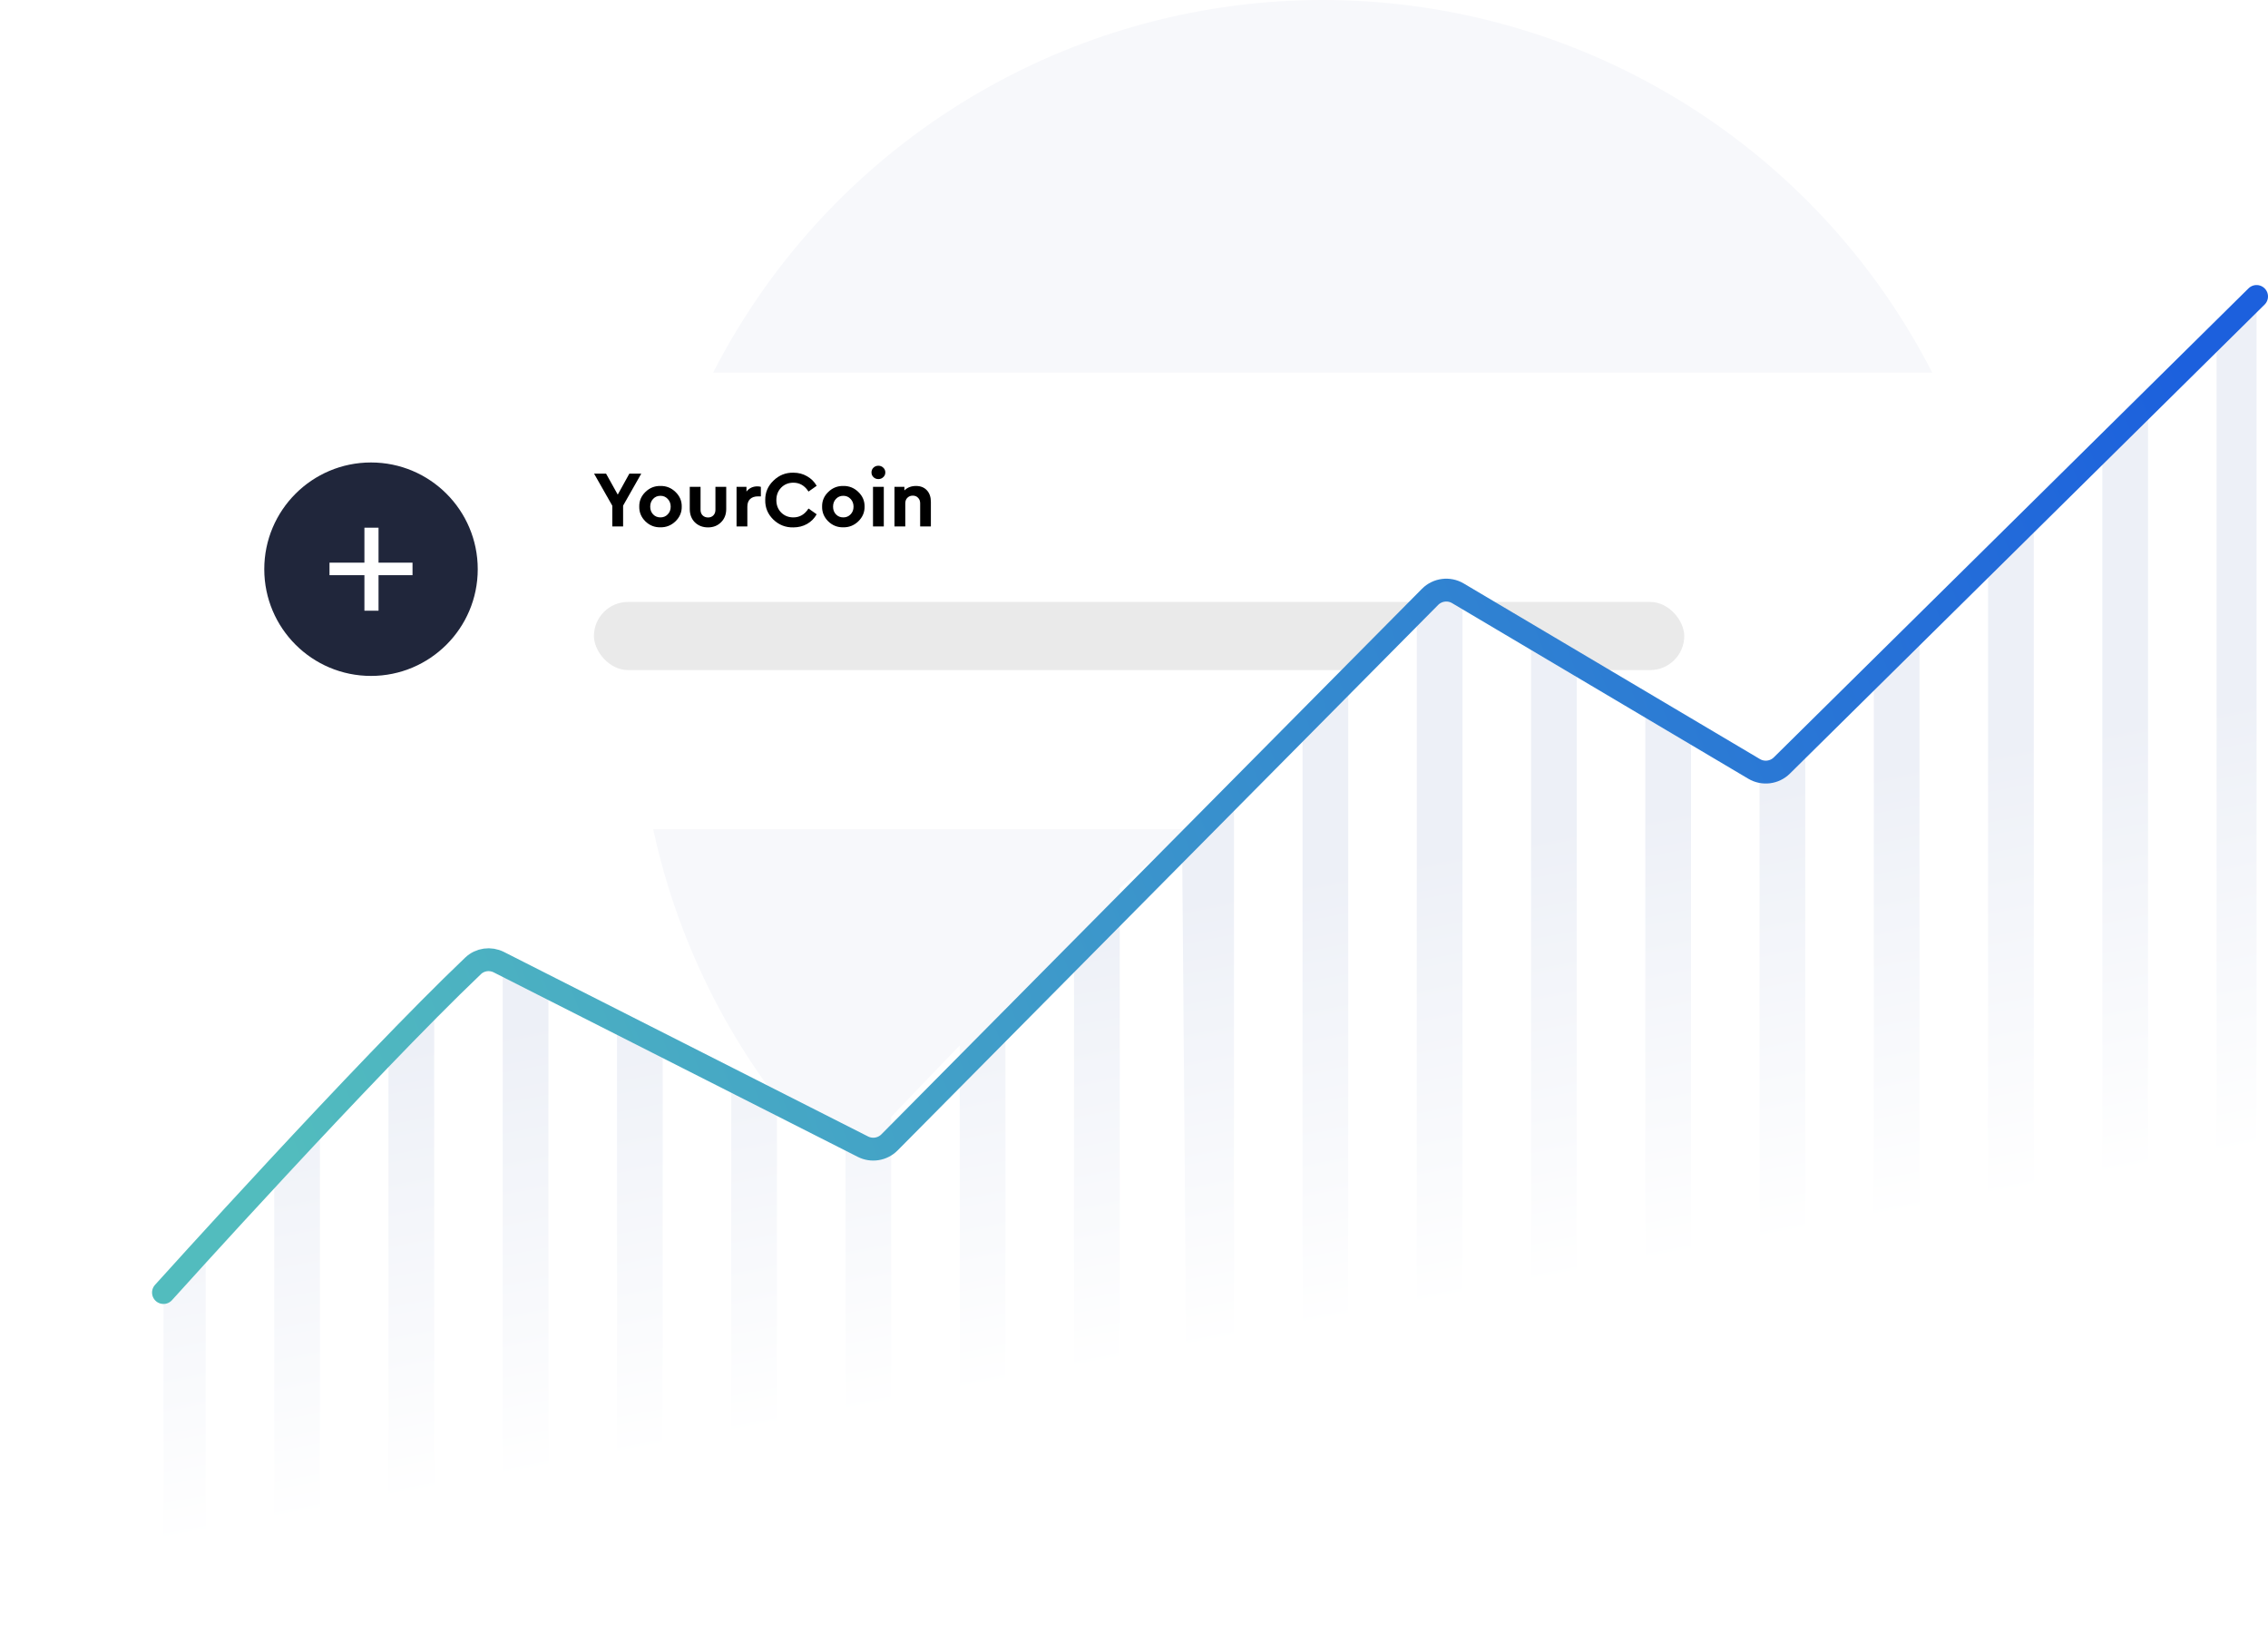 <svg width="397" height="289" viewBox="0 0 397 289" fill="none" xmlns="http://www.w3.org/2000/svg">
<circle cx="231.528" cy="119.879" r="119.879" fill="#F7F8FB"/>
<g filter="url(#filter0_d_332_318)">
<rect x="24" y="61.238" width="326.835" height="79.919" rx="5" fill="url(#paint0_linear_332_318)"/>
</g>
<circle cx="64.943" cy="99.641" r="18.683" fill="#20263B"/>
<path d="M63.789 106.907H66.259V100.688H72.208V98.497H66.259V92.376H63.789V98.497H57.678V100.688H63.789V106.907Z" fill="white"/>
<path d="M112.249 82.915L109.071 88.515V92.155H107.181V88.529L103.989 82.915H106.089L108.133 86.583L110.163 82.915H112.249Z" fill="black"/>
<path d="M111.899 88.683C111.88 87.693 112.239 86.839 112.977 86.121C113.714 85.402 114.591 85.052 115.609 85.071C116.626 85.052 117.503 85.402 118.241 86.121C118.987 86.839 119.351 87.693 119.333 88.683C119.351 89.672 118.987 90.531 118.241 91.259C117.494 91.977 116.612 92.327 115.595 92.309C114.577 92.327 113.7 91.977 112.963 91.259C112.235 90.531 111.88 89.672 111.899 88.683ZM116.883 90.041C117.228 89.686 117.401 89.238 117.401 88.697C117.401 88.155 117.228 87.703 116.883 87.339C116.547 86.975 116.122 86.793 115.609 86.793C115.086 86.793 114.657 86.975 114.321 87.339C113.985 87.693 113.817 88.146 113.817 88.697C113.817 89.238 113.985 89.686 114.321 90.041C114.657 90.395 115.086 90.573 115.609 90.573C116.122 90.573 116.547 90.395 116.883 90.041Z" fill="black"/>
<path d="M120.738 89.103V85.225H122.628V89.257C122.628 89.658 122.75 89.98 122.992 90.223C123.244 90.465 123.562 90.587 123.944 90.587C124.318 90.587 124.626 90.465 124.868 90.223C125.111 89.971 125.232 89.649 125.232 89.257V85.225H127.122V89.103C127.122 90.055 126.819 90.829 126.212 91.427C125.615 92.024 124.859 92.323 123.944 92.323C123.011 92.323 122.241 92.029 121.634 91.441C121.037 90.843 120.738 90.064 120.738 89.103Z" fill="black"/>
<path d="M133.185 85.225V86.891H132.681C132.103 86.891 131.645 87.045 131.309 87.353C130.983 87.661 130.819 88.109 130.819 88.697V92.155H128.929V85.225H130.665V86.051C131.151 85.444 131.785 85.141 132.569 85.141C132.803 85.141 133.008 85.169 133.185 85.225Z" fill="black"/>
<path d="M133.951 87.535C133.933 86.209 134.413 85.075 135.393 84.133C136.373 83.181 137.535 82.719 138.879 82.747C139.757 82.747 140.55 82.952 141.259 83.363C141.978 83.764 142.543 84.324 142.953 85.043L141.525 86.051C140.863 85.015 139.981 84.497 138.879 84.497C138.021 84.497 137.307 84.786 136.737 85.365C136.177 85.943 135.897 86.671 135.897 87.549C135.897 88.426 136.177 89.149 136.737 89.719C137.307 90.288 138.021 90.573 138.879 90.573C139.981 90.573 140.863 90.055 141.525 89.019L142.953 90.027C142.552 90.745 141.992 91.31 141.273 91.721C140.555 92.122 139.752 92.323 138.865 92.323C137.512 92.351 136.345 91.893 135.365 90.951C134.395 89.999 133.923 88.86 133.951 87.535Z" fill="black"/>
<path d="M143.905 88.683C143.886 87.693 144.245 86.839 144.983 86.121C145.72 85.402 146.597 85.052 147.615 85.071C148.632 85.052 149.509 85.402 150.247 86.121C150.993 86.839 151.357 87.693 151.339 88.683C151.357 89.672 150.993 90.531 150.247 91.259C149.5 91.977 148.618 92.327 147.601 92.309C146.583 92.327 145.706 91.977 144.969 91.259C144.241 90.531 143.886 89.672 143.905 88.683ZM148.889 90.041C149.234 89.686 149.407 89.238 149.407 88.697C149.407 88.155 149.234 87.703 148.889 87.339C148.553 86.975 148.128 86.793 147.615 86.793C147.092 86.793 146.663 86.975 146.327 87.339C145.991 87.693 145.823 88.146 145.823 88.697C145.823 89.238 145.991 89.686 146.327 90.041C146.663 90.395 147.092 90.573 147.615 90.573C148.128 90.573 148.553 90.395 148.889 90.041Z" fill="black"/>
<path d="M152.814 92.155V85.225H154.704V92.155H152.814ZM152.548 82.705C152.548 82.369 152.665 82.089 152.898 81.865C153.132 81.641 153.416 81.529 153.752 81.529C154.088 81.529 154.373 81.641 154.606 81.865C154.849 82.089 154.97 82.369 154.97 82.705C154.97 83.031 154.849 83.307 154.606 83.531C154.373 83.755 154.088 83.867 153.752 83.867C153.416 83.867 153.132 83.755 152.898 83.531C152.665 83.307 152.548 83.031 152.548 82.705Z" fill="black"/>
<path d="M162.944 87.857V92.155H161.068V88.109C161.068 87.707 160.947 87.385 160.704 87.143C160.471 86.891 160.163 86.765 159.78 86.765C159.397 86.765 159.08 86.891 158.828 87.143C158.585 87.385 158.464 87.707 158.464 88.109V92.155H156.574V85.225H158.31V85.855C158.833 85.332 159.509 85.071 160.34 85.071C161.143 85.071 161.777 85.323 162.244 85.827C162.711 86.331 162.944 87.007 162.944 87.857Z" fill="black"/>
<rect x="103.966" y="105.372" width="190.852" height="11.928" rx="5.964" fill="#EAEAEA"/>
<path d="M84.833 167.144C66.417 184.253 28.615 226.22 28.615 226.22V288.541H394.999V51.897L309.704 136.153L252.517 102.257L153.651 202.008L84.833 167.144Z" fill="url(#paint1_linear_332_318)"/>
<rect x="36" y="165" width="12" height="115" fill="white"/>
<rect x="56" y="165" width="12" height="115" fill="white"/>
<rect x="76" y="165" width="12" height="115" fill="white"/>
<rect x="96" y="165" width="12" height="115" fill="white"/>
<path d="M116 179L128 185.5V280H116V179Z" fill="white"/>
<path d="M136 193L148 199.5V280H136V193Z" fill="white"/>
<path d="M156 195.5L168 183V280H156V195.5Z" fill="white"/>
<path d="M176 176.5L188 165V280H176V176.5Z" fill="white"/>
<path d="M196 155.5L206.909 146L208 280H196V155.5Z" fill="white"/>
<path d="M216 136L228 124.5V280H216V136Z" fill="white"/>
<path d="M236 118.5L248 106V280H236V118.5Z" fill="white"/>
<path d="M256 104.5L268 113V280H256V104.5Z" fill="white"/>
<path d="M276 117.5L288 125.5V280H276V117.5Z" fill="white"/>
<path d="M296 128L308 136V280H296V128Z" fill="white"/>
<path d="M316 130.5L328 118.5V280H316V130.5Z" fill="white"/>
<path d="M336 101L348 94.262V280H336V101Z" fill="white"/>
<path d="M356 86.86L368 74V280H356V86.86Z" fill="white"/>
<path d="M376 67.67L388 56V280H376V67.67Z" fill="white"/>
<path d="M28.615 226.266C28.615 226.266 63.791 187.205 82.809 169.08C84.022 167.924 85.826 167.678 87.321 168.435L151.052 200.731C152.601 201.516 154.48 201.212 155.702 199.979L250.32 104.487C251.611 103.184 253.623 102.926 255.201 103.862L307.048 134.601C308.613 135.528 310.606 135.284 311.9 134.005L394.999 51.897" stroke="url(#paint2_linear_332_318)" stroke-width="4" stroke-linecap="round"/>
<defs>
<filter id="filter0_d_332_318" x="0" y="41.238" width="374.835" height="127.919" filterUnits="userSpaceOnUse" color-interpolation-filters="sRGB">
<feFlood flood-opacity="0" result="BackgroundImageFix"/>
<feColorMatrix in="SourceAlpha" type="matrix" values="0 0 0 0 0 0 0 0 0 0 0 0 0 0 0 0 0 0 127 0" result="hardAlpha"/>
<feOffset dy="4"/>
<feGaussianBlur stdDeviation="12"/>
<feComposite in2="hardAlpha" operator="out"/>
<feColorMatrix type="matrix" values="0 0 0 0 0 0 0 0 0 0 0 0 0 0 0 0 0 0 0.15 0"/>
<feBlend mode="normal" in2="BackgroundImageFix" result="effect1_dropShadow_332_318"/>
<feBlend mode="normal" in="SourceGraphic" in2="effect1_dropShadow_332_318" result="shape"/>
</filter>
<linearGradient id="paint0_linear_332_318" x1="75.292" y1="107.759" x2="357.992" y2="107.759" gradientUnits="userSpaceOnUse">
<stop stop-color="white"/>
<stop offset="1" stop-color="white"/>
</linearGradient>
<linearGradient id="paint1_linear_332_318" x1="154.393" y1="167.224" x2="169.016" y2="244.635" gradientUnits="userSpaceOnUse">
<stop stop-color="#EDF0F7"/>
<stop offset="1" stop-color="white"/>
</linearGradient>
<linearGradient id="paint2_linear_332_318" x1="378.393" y1="51.897" x2="43.146" y2="183.712" gradientUnits="userSpaceOnUse">
<stop stop-color="#1C60DD"/>
<stop offset="1" stop-color="#52BCBE"/>
</linearGradient>
</defs>
</svg>

